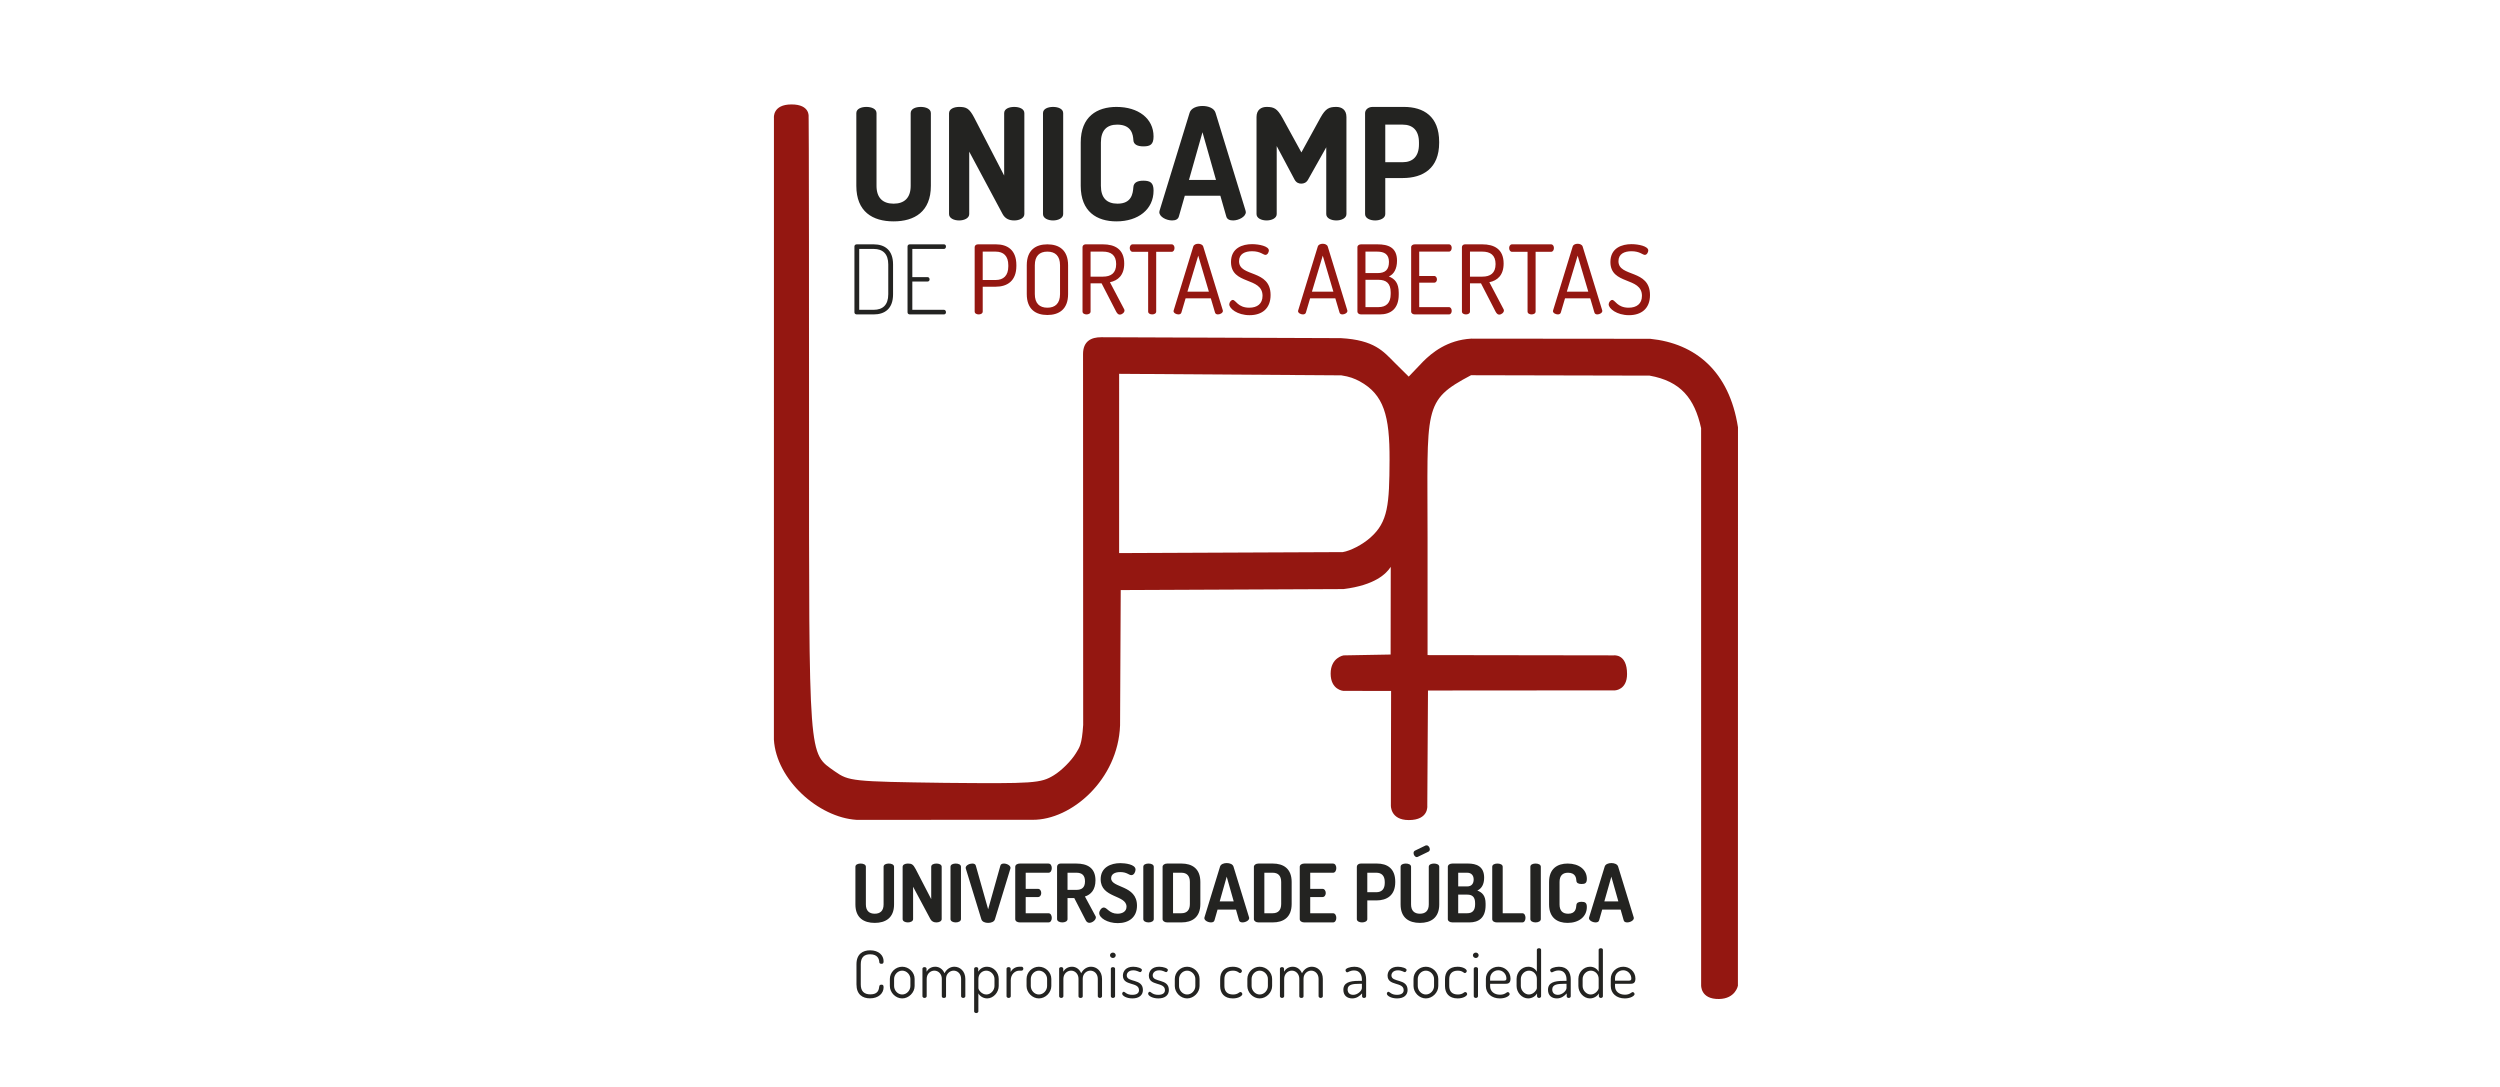 <?xml version="1.0" encoding="UTF-8" standalone="no"?>
<!-- Created with Inkscape (http://www.inkscape.org/) -->

<svg
   width="460mm"
   height="200mm"
   viewBox="0 0 460 200"
   version="1.1"
   id="svg5"
   xml:space="preserve"
   inkscape:version="1.2 (dc2aedaf03, 2022-05-15)"
   sodipodi:docname="upa-rect.svg"
   xmlns:inkscape="http://www.inkscape.org/namespaces/inkscape"
   xmlns:sodipodi="http://sodipodi.sourceforge.net/DTD/sodipodi-0.dtd"
   xmlns="http://www.w3.org/2000/svg"
   xmlns:svg="http://www.w3.org/2000/svg"><sodipodi:namedview
     id="namedview7"
     pagecolor="#ffffff"
     bordercolor="#000000"
     borderopacity="0.25"
     inkscape:showpageshadow="2"
     inkscape:pageopacity="0.0"
     inkscape:pagecheckerboard="0"
     inkscape:deskcolor="#d1d1d1"
     inkscape:document-units="mm"
     showgrid="false"
     inkscape:zoom="0.2926452"
     inkscape:cx="533.06871"
     inkscape:cy="273.36857"
     inkscape:window-width="1600"
     inkscape:window-height="837"
     inkscape:window-x="-8"
     inkscape:window-y="-8"
     inkscape:window-maximized="1"
     inkscape:current-layer="svg5" /><defs
     id="defs2" /><path
     id="path3987"
     style="font-weight:bold;font-size:28.575px;font-family:Dosis;-inkscape-font-specification:'Dosis Bold';letter-spacing:0.156px;display:inline;fill:#232321;fill-opacity:1;stroke-width:0.153;stroke-linecap:round;stroke-linejoin:round;stroke-miterlimit:6;paint-order:stroke fill markers"
     d="m 221.257,19.501 c -1.057,0 -2.114,0.4 -2.371,1.257 l -5.515,17.974 c -0.029,0.114 -0.057,0.229 -0.057,0.286 0,0.914 1.343,1.543 2.343,1.543 h 5.2e-4 c 0.629,0 1.114,-0.2 1.257,-0.743 l 1.086,-3.801 h 6.544 l 1.086,3.801 c 0.143,0.543 0.629,0.743 1.257,0.743 1,0 2.343,-0.657 2.343,-1.543 0,-0.086 -0.029,-0.171 -0.057,-0.286 l -5.515,-17.974 c -0.257,-0.857 -1.315,-1.257 -2.4,-1.257 z m -61.836,0.172 c -0.943,0 -1.857,0.343 -1.857,1.143 v 13.373 c 0,4.772 3,6.544 6.858,6.544 3.829,0 6.858,-1.772 6.858,-6.544 V 20.816 c 0,-0.8 -0.943,-1.143 -1.857,-1.143 -0.943,0 -1.858,0.343 -1.858,1.143 v 13.373 c 0,2.229 -1.171,3.286 -3.143,3.286 -1.972,0 -3.143,-1.057 -3.143,-3.286 V 20.816 c 0,-0.8 -0.943,-1.143 -1.857,-1.143 z m 17.059,0 c -0.943,0 -1.857,0.371 -1.857,1.172 v 18.545 c 0,0.772 0.914,1.172 1.857,1.172 0.914,0 1.857,-0.4 1.857,-1.172 V 27.902 l 6.144,11.487 c 0.486,0.886 1.257,1.172 2.143,1.172 0.914,0 1.857,-0.4 1.857,-1.172 V 20.816 c 0,-0.8 -0.943,-1.143 -1.857,-1.143 -0.943,0 -1.857,0.343 -1.857,1.143 v 11.487 l -5.515,-10.659 c -0.886,-1.686 -1.429,-1.971 -2.772,-1.971 z m 17.288,0 c -0.943,0 -1.857,0.343 -1.857,1.143 v 18.574 c 0,0.772 0.914,1.172 1.857,1.172 0.914,0 1.857,-0.4 1.857,-1.172 V 20.816 c 0,-0.8 -0.943,-1.143 -1.857,-1.143 z m 11.687,0 c -3.6,0 -6.601,1.772 -6.601,6.544 v 7.972 c 0,4.772 2.972,6.544 6.572,6.544 4,0 6.829,-2.2 6.829,-5.658 0,-1.457 -0.6,-1.829 -1.886,-1.829 -0.972,0 -1.772,0.286 -1.829,1.172 -0.086,1.2 -0.314,3.057 -2.915,3.057 -1.972,0 -3.058,-1.057 -3.058,-3.286 v -7.972 c 0,-2.229 1.086,-3.286 3,-3.286 2.715,0 2.915,1.943 2.972,2.829 0.029,0.857 0.8,1.172 1.857,1.172 1.257,0 1.857,-0.343 1.857,-1.829 0,-3.315 -2.829,-5.429 -6.801,-5.429 z m 27.603,0 c -0.943,0 -1.857,0.486 -1.857,1.857 v 17.859 c 0,0.772 0.914,1.172 1.857,1.172 0.914,0 1.857,-0.4 1.857,-1.172 V 26.874 l 3.286,6.172 c 0.314,0.571 0.772,0.743 1.229,0.743 0.457,0 0.943,-0.171 1.257,-0.743 l 3.343,-5.944 v 12.287 c 0,0.772 0.914,1.172 1.857,1.172 0.914,0 1.857,-0.4 1.857,-1.172 V 21.53 c 0,-1.372 -0.914,-1.857 -1.857,-1.857 -1.343,0 -1.972,0.286 -2.915,1.971 l -3.515,6.401 -3.515,-6.401 c -0.943,-1.686 -1.543,-1.971 -2.886,-1.971 z m 19.517,0 c -0.857,0 -1.4,0.543 -1.4,1.143 v 18.574 c 0,0.772 0.915,1.172 1.858,1.172 0.914,0 1.857,-0.4 1.857,-1.172 v -6.629 h 3.2 c 3.772,0 6.715,-1.801 6.715,-6.487 v -0.171 c 0,-4.686 -2.858,-6.43 -6.487,-6.43 z m 2.315,3.258 h 3.2 c 1.857,0 3,1.057 3,3.286 v 0.343 c 0,2.229 -1.143,3.286 -3,3.286 h -3.2 z m -33.633,1.4 2.486,8.773 h -4.972 z"
     inkscape:label="Unicamp" /><path
     id="path4094"
     style="font-weight:300;font-size:17.639px;font-family:Dosis;-inkscape-font-specification:'Dosis Light';letter-spacing:0.156px;display:inline;fill:#232321;fill-opacity:1;stroke-width:0.153;stroke-linecap:round;stroke-linejoin:round;stroke-miterlimit:6;paint-order:stroke fill markers"
     d="m 157.638,44.958 c -0.247,0 -0.423,0.176 -0.423,0.371 v 12.153 c 0,0.194 0.176,0.371 0.423,0.371 h 3.122 c 1.993,0 3.563,-1.005 3.563,-3.704 v -5.486 c 0,-2.699 -1.57,-3.704 -3.563,-3.704 z m 9.772,0 c -0.212,0 -0.423,0.124 -0.423,0.388 v 12.118 c 0,0.265 0.212,0.388 0.423,0.388 h 6.279 c 0.265,0 0.371,-0.212 0.371,-0.406 0,-0.229 -0.141,-0.441 -0.371,-0.441 h -5.821 v -5.203 h 2.805 c 0.265,0 0.37,-0.212 0.37,-0.388 0,-0.229 -0.141,-0.423 -0.37,-0.423 h -2.805 v -5.186 h 5.821 c 0.229,0 0.371,-0.212 0.371,-0.441 0,-0.194 -0.106,-0.406 -0.371,-0.406 z m -9.314,0.847 h 2.664 c 1.676,0 2.681,0.899 2.681,2.857 v 5.486 c 0,1.958 -1.005,2.857 -2.681,2.857 h -2.664 z"
     inkscape:label="de" /><path
     id="path4100"
     style="font-weight:500;font-size:17.639px;font-family:Dosis;-inkscape-font-specification:'Dosis Medium';letter-spacing:0.275px;display:inline;fill:#941711;fill-opacity:1;stroke-width:0.153;stroke-linecap:round;stroke-linejoin:round;stroke-miterlimit:6;paint-order:stroke fill markers"
     d="m 220.478,44.852 c -0.406,0 -0.811,0.159 -0.917,0.512 l -3.598,11.73 c -0.018,0.053 -0.035,0.088 -0.035,0.141 0,0.37 0.512,0.618 0.9,0.618 0.265,0 0.476,-0.106 0.547,-0.335 l 0.776,-2.628 h 4.639 l 0.776,2.628 c 0.071,0.229 0.282,0.335 0.529,0.335 0.423,0 0.917,-0.282 0.917,-0.635 0,-0.035 -0.018,-0.071 -0.018,-0.124 l -3.599,-11.73 c -0.106,-0.335 -0.512,-0.512 -0.917,-0.512 z m 22.91,0 c -0.406,0 -0.811,0.159 -0.917,0.512 l -3.598,11.73 c -0.018,0.053 -0.036,0.088 -0.036,0.141 0,0.37 0.512,0.618 0.9,0.618 0.265,0 0.476,-0.106 0.547,-0.335 l 0.776,-2.628 h 4.639 l 0.776,2.628 c 0.071,0.229 0.282,0.335 0.529,0.335 0.423,0 0.917,-0.282 0.917,-0.635 0,-0.035 -0.018,-0.071 -0.018,-0.124 L 244.305,45.363 c -0.106,-0.335 -0.512,-0.512 -0.917,-0.512 z m 46.902,0 c -0.406,0 -0.811,0.159 -0.917,0.512 l -3.598,11.73 c -0.018,0.053 -0.035,0.088 -0.035,0.141 0,0.37 0.512,0.618 0.9,0.618 0.265,0 0.476,-0.106 0.547,-0.335 l 0.776,-2.628 h 4.639 l 0.776,2.628 c 0.07,0.229 0.282,0.335 0.529,0.335 0.423,0 0.917,-0.282 0.917,-0.635 0,-0.035 -0.018,-0.071 -0.018,-0.124 L 291.207,45.363 c -0.106,-0.335 -0.512,-0.512 -0.917,-0.512 z m -59.905,0.071 c -1.746,0 -3.881,0.688 -3.881,3.281 0,4.286 5.803,2.681 5.803,6.226 0,1.464 -0.97,2.187 -2.452,2.187 -2.081,0 -2.487,-1.428 -3.016,-1.428 -0.335,0 -0.653,0.459 -0.653,0.811 0,0.758 1.464,1.993 3.739,1.993 2.24,0 3.863,-1.182 3.863,-3.704 0,-4.798 -5.803,-3.246 -5.803,-6.226 0,-1.358 1.094,-1.835 2.399,-1.835 1.535,0 2.046,0.67 2.452,0.67 0.406,0 0.635,-0.529 0.635,-0.811 0,-0.794 -1.834,-1.164 -3.087,-1.164 z m 69.811,0 c -1.746,0 -3.881,0.688 -3.881,3.281 0,4.286 5.803,2.681 5.803,6.226 0,1.464 -0.97,2.187 -2.452,2.187 -2.081,0 -2.487,-1.428 -3.016,-1.428 -0.335,0 -0.653,0.459 -0.653,0.811 0,0.758 1.464,1.993 3.739,1.993 2.24,0 3.863,-1.182 3.863,-3.704 0,-4.798 -5.803,-3.246 -5.803,-6.226 0,-1.358 1.094,-1.835 2.399,-1.835 1.535,0 2.046,0.67 2.452,0.67 0.406,0 0.635,-0.529 0.635,-0.811 0,-0.794 -1.834,-1.164 -3.087,-1.164 z m -120.259,0.035 c -0.37,0 -0.599,0.247 -0.599,0.512 v 11.854 c 0,0.353 0.37,0.529 0.741,0.529 0.37,0 0.741,-0.176 0.741,-0.529 v -4.569 h 2.381 c 2.134,0 3.81,-1.058 3.81,-3.828 v -0.159 c 0,-2.787 -1.658,-3.81 -3.74,-3.81 z m 12.781,0 c -2.134,0 -3.792,1.041 -3.792,3.845 v 5.309 c 0,2.805 1.658,3.846 3.792,3.846 2.134,0 3.81,-1.041 3.81,-3.846 v -5.309 c 0,-2.805 -1.676,-3.845 -3.81,-3.845 z m 6.995,0 c -0.318,0.018 -0.529,0.247 -0.529,0.512 v 11.854 c 0,0.353 0.371,0.529 0.741,0.529 0.37,0 0.741,-0.176 0.741,-0.529 v -5.186 h 2.028 l 2.663,5.168 c 0.159,0.3 0.37,0.582 0.67,0.582 0.423,0 0.882,-0.371 0.882,-0.759 0,-0.071 -0.018,-0.159 -0.071,-0.247 l -2.61,-4.956 c 1.482,-0.3 2.628,-1.288 2.628,-3.44 0,-2.681 -1.781,-3.528 -3.916,-3.528 z m 8.689,0 c -0.353,0 -0.529,0.353 -0.529,0.67 0,0.37 0.194,0.706 0.529,0.706 h 2.857 v 10.989 c 0,0.353 0.371,0.529 0.741,0.529 0.37,0 0.741,-0.176 0.741,-0.529 V 46.334 h 2.84 c 0.353,0 0.529,-0.353 0.529,-0.706 0,-0.335 -0.176,-0.67 -0.529,-0.67 z m 42.033,0 c -0.335,0 -0.67,0.176 -0.67,0.529 v 11.854 c 0,0.265 0.265,0.512 0.67,0.512 h 3.44 c 1.958,0 3.493,-0.97 3.493,-3.669 v -0.317 c 0,-1.799 -0.723,-2.558 -1.817,-2.999 0.917,-0.388 1.499,-1.411 1.499,-2.893 0,-2.469 -1.64,-3.016 -3.581,-3.016 z m 9.889,0 c -0.335,0 -0.671,0.176 -0.671,0.529 v 11.836 c 0,0.353 0.336,0.529 0.671,0.529 h 6.279 c 0.353,0 0.512,-0.335 0.512,-0.653 0,-0.37 -0.194,-0.688 -0.512,-0.688 h -5.468 v -4.498 h 2.751 c 0.353,0 0.512,-0.318 0.512,-0.6 0,-0.335 -0.194,-0.635 -0.512,-0.635 h -2.751 v -4.48 h 5.468 c 0.318,0 0.512,-0.317 0.512,-0.688 0,-0.318 -0.159,-0.653 -0.512,-0.653 z m 9.2,0 c -0.318,0.018 -0.529,0.247 -0.529,0.512 v 11.854 c 0,0.353 0.371,0.529 0.741,0.529 0.37,0 0.741,-0.176 0.741,-0.529 v -5.186 h 2.028 l 2.663,5.168 c 0.159,0.3 0.37,0.582 0.67,0.582 0.423,0 0.882,-0.371 0.882,-0.759 0,-0.071 -0.018,-0.159 -0.071,-0.247 l -2.61,-4.956 c 1.482,-0.3 2.628,-1.288 2.628,-3.44 0,-2.681 -1.781,-3.528 -3.916,-3.528 z m 8.689,0 c -0.353,0 -0.529,0.353 -0.529,0.67 0,0.37 0.194,0.706 0.529,0.706 h 2.857 v 10.989 c 0,0.353 0.371,0.529 0.741,0.529 0.37,0 0.741,-0.176 0.741,-0.529 V 46.334 h 2.84 c 0.353,0 0.529,-0.353 0.529,-0.706 0,-0.335 -0.176,-0.67 -0.529,-0.67 z m -97.395,1.34 h 2.381 c 1.446,0 2.328,0.794 2.328,2.505 v 0.212 c 0,1.693 -0.882,2.505 -2.328,2.505 h -2.381 z m 11.899,0 c 1.446,0 2.329,0.794 2.329,2.505 v 5.309 c 0,1.711 -0.882,2.505 -2.329,2.505 -1.446,0 -2.31,-0.794 -2.31,-2.505 v -5.309 c 0,-1.711 0.864,-2.505 2.31,-2.505 z m 7.948,0 h 2.275 c 1.464,0 2.434,0.635 2.434,2.293 0,1.676 -0.97,2.31 -2.434,2.31 h -2.275 z m 50.581,0 h 2.152 c 1.288,0 2.169,0.459 2.169,1.888 0,1.464 -0.688,2.063 -2.117,2.063 h -2.205 z m 19.23,0 h 2.275 c 1.464,0 2.434,0.635 2.434,2.293 0,1.676 -0.97,2.31 -2.434,2.31 h -2.275 z m -50,0.741 1.958,6.632 h -3.951 z m 22.91,0 1.958,6.632 h -3.951 z m 46.902,0 1.958,6.632 h -3.951 z m -39.042,4.445 h 2.381 c 1.411,0 2.258,0.617 2.258,2.31 v 0.3 c 0,1.676 -0.847,2.417 -2.258,2.417 h -2.381 z"
     inkscape:label="Portas Abertas" /><path
     d="m 142.405,21.69 -0.008,114.402 c 0.439,7.347 8.171,14.31 15.202,14.761 l 32.386,-0.008 c 7.184,0.05 15.742,-7.414 16.107,-17.378 l 0.121,-24.893 40.992,-0.184 c 5.801,-0.719 7.878,-2.825 8.693,-4.092 l -0.023,16.135 -8.664,0.158 c 0,0 -2.373,0.4 -2.373,3.349 0,3.001 2.317,3.18 2.317,3.18 l 8.806,0.015 -0.041,21.046 c 0,0 -0.14,2.712 3.304,2.712 3.711,0 3.396,-2.649 3.396,-2.649 l 0.129,-21.187 34.423,-0.027 c 0,0 2.205,-0.088 2.205,-3.008 0,-3.775 -2.438,-3.431 -2.438,-3.431 l -34.268,-0.051 V 98.925 c 0,-24.08 -0.939,-25.155 7.997,-29.884 l 32.86,0.075 c 5.734,1.024 8.277,4.201 9.476,9.667 l 0.005,102.433 c 0,0 -0.195,2.658 3.296,2.601 3.015,-0.049 3.471,-2.435 3.471,-2.435 l 0.013,-102.759 C 318.187,68.344 311.985,63.18 303.633,62.339 l -32.895,-0.031 c -4.462,0.242 -7.317,2.648 -8.876,4.206 l -2.658,2.784 -2.586,-2.564 c -2.074,-2.079 -3.713,-4.166 -9.882,-4.516 l -44.087,-0.169 c -1.858,-0.007 -3.371,0.717 -3.37,3.111 l 0.026,68.226 c -0.248,3.744 -0.673,4.092 -1.334,5.204 -0.857,1.403 -2.65,3.195 -4.053,4.052 -2.416,1.481 -3.664,1.559 -20.111,1.403 -17.071,-0.234 -17.616,-0.312 -20.189,-2.104 -4.911,-3.507 -4.755,-1.403 -4.755,-63.823 0,-58.836 -0.081,-56.604 -0.081,-56.604 0,0 0.338,-2.301 -3.142,-2.301 -3.518,0 -3.236,2.477 -3.236,2.477 z M 250.197,70.169 c 4.429,2.431 5.517,6.321 5.481,14.436 -0.037,8.201 -0.258,11.436 -3.532,14.319 -1.481,1.325 -3.678,2.43 -5.081,2.664 l -41.148,0.181 0.002,-32.985 40.883,0.281 c 1.536,0.231 2.402,0.58 3.395,1.103 z"
     id="path5411"
     style="font-weight:bold;font-size:11.994px;font-family:Dosis;-inkscape-font-specification:'Dosis Bold';letter-spacing:0.156px;display:inline;fill:#941711;fill-opacity:1;stroke-width:0.012;stroke-linecap:round;stroke-linejoin:round;stroke-miterlimit:6;paint-order:stroke fill markers"
     sodipodi:nodetypes="ccccccccccscccscccsccsccccsccccccccsscccccscscccsscccccc"
     inkscape:label="ícone" /><path
     id="path4002"
     style="font-weight:bold;font-size:14.817px;font-family:Dosis;-inkscape-font-specification:'Dosis Bold';letter-spacing:-0.156px;display:inline;fill:#232321;fill-opacity:1;stroke-width:0.153;stroke-linecap:round;stroke-linejoin:round;stroke-miterlimit:6;paint-order:stroke fill markers"
     d="m 262.497,155.543 c -0.059,0 -0.119,0.015 -0.193,0.029 l -1.956,0.948 c -0.178,0.089 -0.252,0.267 -0.252,0.459 0,0.326 0.267,0.726 0.593,0.726 0.074,0 0.133,-0.03 0.207,-0.059 l 1.926,-0.933 c 0.193,-0.089 0.267,-0.267 0.267,-0.444 0,-0.326 -0.251,-0.726 -0.592,-0.726 z m -36.78,3.26 c -0.548,0 -1.097,0.208 -1.23,0.652 l -2.859,9.319 c -0.015,0.059 -0.029,0.119 -0.029,0.148 0,0.474 0.696,0.8 1.215,0.8 0.326,-1.1e-4 0.578,-0.104 0.652,-0.385 l 0.563,-1.971 h 3.393 l 0.563,1.971 c 0.074,0.282 0.326,0.385 0.652,0.385 0.519,0 1.215,-0.341 1.215,-0.8 0,-0.044 -0.015,-0.089 -0.03,-0.148 l -2.859,-9.319 c -0.133,-0.445 -0.682,-0.652 -1.245,-0.652 z m 70.774,0 c -0.548,0 -1.096,0.208 -1.229,0.652 l -2.86,9.319 c -0.015,0.059 -0.029,0.119 -0.029,0.148 0,0.474 0.696,0.8 1.215,0.8 0.326,0 0.578,-0.103 0.652,-0.385 l 0.563,-1.971 h 3.393 l 0.563,1.971 c 0.074,0.282 0.326,0.385 0.652,0.385 0.519,0 1.215,-0.341 1.215,-0.8 0,-0.044 -0.015,-0.089 -0.029,-0.148 l -2.86,-9.319 c -0.133,-0.445 -0.682,-0.652 -1.245,-0.652 z m -90.367,0.015 c -1.704,0 -3.601,0.755 -3.601,2.963 0,3.512 4.756,2.83 4.756,5.052 0,0.889 -0.77,1.289 -1.659,1.289 -1.511,0 -1.912,-1.141 -2.519,-1.141 -0.459,0 -0.844,0.622 -0.844,1.037 0,0.859 1.482,1.837 3.423,1.837 2.045,0 3.526,-1.096 3.526,-3.215 0,-3.838 -4.756,-3.201 -4.756,-5.038 0,-0.711 0.608,-1.141 1.674,-1.141 1.245,0 1.585,0.563 2.044,0.563 0.533,0 0.77,-0.682 0.77,-1.023 0,-0.978 -1.941,-1.185 -2.815,-1.185 z m -47.766,0.074 c -0.489,0 -0.963,0.178 -0.963,0.593 v 6.934 c 0,2.474 1.556,3.393 3.556,3.393 1.985,0 3.556,-0.919 3.556,-3.393 v -6.934 c 0,-0.415 -0.489,-0.593 -0.963,-0.593 -0.489,0 -0.963,0.178 -0.963,0.593 v 6.934 c 0,1.156 -0.607,1.704 -1.629,1.704 -1.022,0 -1.63,-0.549 -1.63,-1.704 v -6.934 c 0,-0.415 -0.489,-0.593 -0.963,-0.593 z m 8.689,0 c -0.489,0 -0.963,0.193 -0.963,0.608 v 9.616 c 0,0.4 0.474,0.607 0.963,0.607 0.474,0 0.963,-0.207 0.963,-0.607 v -5.956 l 3.185,5.956 c 0.252,0.459 0.652,0.607 1.112,0.607 0.474,0 0.963,-0.207 0.963,-0.607 v -9.631 c 0,-0.415 -0.489,-0.593 -0.963,-0.593 -0.489,0 -0.963,0.178 -0.963,0.593 v 5.956 l -2.86,-5.527 c -0.459,-0.874 -0.741,-1.022 -1.437,-1.022 z m 8.808,0 c -0.489,0 -0.963,0.178 -0.963,0.593 v 9.631 c 0,0.4 0.474,0.607 0.963,0.607 0.474,0 0.963,-0.207 0.963,-0.607 v -9.631 c 0,-0.415 -0.489,-0.593 -0.963,-0.593 z m 3.044,0 c -0.519,0 -1.215,0.326 -1.215,0.8 0,0.03 0.015,0.089 0.03,0.148 l 2.86,9.32 c 0.148,0.445 0.681,0.652 1.244,0.652 0.563,0 1.111,-0.207 1.244,-0.652 l 2.845,-9.32 c 0.015,-0.059 0.029,-0.104 0.029,-0.148 0,-0.459 -0.696,-0.8 -1.215,-0.8 -0.326,0 -0.578,0.104 -0.652,0.386 l -2.252,8.031 -2.267,-8.031 c -0.074,-0.282 -0.326,-0.386 -0.652,-0.386 z m 8.748,0 c -0.43,0 -0.844,0.208 -0.844,0.608 v 9.616 c 0,0.4 0.415,0.607 0.844,0.607 h 5.275 c 0.415,0 0.607,-0.429 0.607,-0.829 0,-0.459 -0.222,-0.859 -0.607,-0.859 h -4.193 v -2.978 h 2.252 c 0.415,0 0.607,-0.4 0.607,-0.741 0,-0.4 -0.222,-0.77 -0.607,-0.77 h -2.252 v -2.963 h 4.193 c 0.385,0 0.607,-0.4 0.607,-0.859 0,-0.4 -0.192,-0.83 -0.607,-0.83 z m 7.474,0 c -0.37,0 -0.622,0.282 -0.622,0.593 v 9.631 c 0,0.4 0.489,0.607 0.963,0.607 0.489,0 0.963,-0.207 0.963,-0.607 v -3.867 h 1.244 l 2.104,4.09 c 0.148,0.296 0.4,0.459 0.667,0.459 0.563,0 1.2,-0.519 1.2,-1.008 0,-0.059 -0.015,-0.163 -0.074,-0.237 l -1.941,-3.6 c 1.111,-0.341 1.941,-1.259 1.941,-2.963 0,-2.356 -1.57,-3.097 -3.511,-3.097 z m 16.209,0 c -0.489,0 -0.963,0.178 -0.963,0.593 v 9.631 c 0,0.4 0.474,0.607 0.963,0.607 0.474,0 0.963,-0.207 0.963,-0.607 v -9.631 c 0,-0.415 -0.489,-0.593 -0.963,-0.593 z m 3.429,0 c -0.504,0 -0.844,0.282 -0.844,0.593 v 9.645 c 0,0.311 0.341,0.593 0.844,0.593 h 2.623 c 1.956,0 3.482,-0.919 3.482,-3.393 v -4.045 c 0,-2.474 -1.526,-3.393 -3.482,-3.393 z m 16.801,0 c -0.504,0 -0.844,0.282 -0.844,0.593 v 9.645 c 0,0.311 0.341,0.593 0.844,0.593 h 2.623 c 1.956,0 3.482,-0.919 3.482,-3.393 v -4.045 c 0,-2.474 -1.526,-3.393 -3.482,-3.393 z m 8.438,0 c -0.43,0 -0.844,0.208 -0.844,0.608 v 9.616 c 0,0.4 0.415,0.607 0.844,0.607 h 5.275 c 0.415,0 0.608,-0.429 0.608,-0.829 0,-0.459 -0.222,-0.859 -0.608,-0.859 h -4.193 v -2.978 h 2.252 c 0.415,0 0.608,-0.4 0.608,-0.741 0,-0.4 -0.222,-0.77 -0.608,-0.77 h -2.252 v -2.963 h 4.193 c 0.385,0 0.608,-0.4 0.608,-0.859 0,-0.4 -0.193,-0.83 -0.608,-0.83 z m 10.385,0 c -0.445,0 -0.726,0.282 -0.726,0.593 v 9.631 c 0,0.4 0.474,0.607 0.963,0.607 0.474,0 0.963,-0.207 0.963,-0.607 v -3.438 h 1.659 c 1.956,0 3.482,-0.934 3.482,-3.364 v -0.089 c 0,-2.43 -1.482,-3.334 -3.364,-3.334 z m 8.289,0 c -0.489,0 -0.963,0.178 -0.963,0.593 v 6.934 c 0,2.474 1.556,3.393 3.556,3.393 1.985,0 3.556,-0.919 3.556,-3.393 v -6.934 c 0,-0.415 -0.489,-0.593 -0.963,-0.593 -0.489,0 -0.963,0.178 -0.963,0.593 v 6.934 c 0,1.156 -0.608,1.704 -1.63,1.704 -1.022,0 -1.63,-0.549 -1.63,-1.704 v -6.934 c 0,-0.415 -0.489,-0.593 -0.963,-0.593 z m 8.571,0 c -0.43,0 -0.844,0.208 -0.844,0.608 v 9.63 c 0,0.311 0.326,0.593 0.844,0.593 h 3.141 c 1.674,0 2.964,-0.829 2.964,-3.141 v -0.311 c 0,-1.482 -0.622,-2.06 -1.526,-2.415 0.785,-0.341 1.259,-1.141 1.259,-2.356 0,-2.104 -1.437,-2.608 -2.978,-2.608 z m 8.289,0 c -0.489,0 -0.963,0.178 -0.963,0.593 v 9.631 c 0,0.4 0.415,0.607 0.845,0.607 h 4.697 c 0.385,0 0.578,-0.43 0.578,-0.844 0,-0.43 -0.193,-0.844 -0.578,-0.844 h -3.615 v -8.549 c 0,-0.415 -0.489,-0.593 -0.963,-0.593 z m 7.015,0 c -0.489,0 -0.963,0.178 -0.963,0.593 v 9.631 c 0,0.4 0.474,0.607 0.963,0.607 0.474,0 0.963,-0.207 0.963,-0.607 v -9.631 c 0,-0.415 -0.489,-0.593 -0.963,-0.593 z m 5.904,0 c -1.867,0 -3.423,0.919 -3.423,3.393 v 4.134 c 0,2.474 1.541,3.393 3.408,3.393 2.074,0 3.541,-1.141 3.541,-2.934 0,-0.756 -0.311,-0.948 -0.978,-0.948 -0.504,0 -0.919,0.148 -0.948,0.608 -0.044,0.622 -0.163,1.585 -1.511,1.585 -1.022,0 -1.585,-0.549 -1.585,-1.704 v -4.134 c 0,-1.156 0.563,-1.704 1.556,-1.704 1.408,0 1.511,1.007 1.54,1.467 0.015,0.445 0.415,0.608 0.963,0.608 0.652,0 0.963,-0.178 0.963,-0.948 0,-1.719 -1.467,-2.815 -3.526,-2.815 z m -92.027,1.689 h 1.63 c 0.963,0 1.585,0.415 1.585,1.585 0,1.171 -0.622,1.57 -1.585,1.57 h -1.63 z m 19.415,0 h 1.541 c 0.978,0 1.556,0.548 1.556,1.704 v 4.045 c 0,1.156 -0.578,1.704 -1.556,1.704 h -1.541 z m 16.801,0 h 1.541 c 0.978,0 1.556,0.548 1.556,1.704 v 4.045 c 0,1.156 -0.578,1.704 -1.556,1.704 h -1.541 z m 18.942,0 h 1.659 c 0.963,0 1.555,0.548 1.555,1.704 v 0.178 c 0,1.156 -0.592,1.704 -1.555,1.704 h -1.659 z m 16.727,0 h 1.645 c 0.756,0 1.2,0.474 1.2,1.244 0,0.756 -0.385,1.274 -1.185,1.274 h -1.66 z m -42.595,0.726 1.289,4.549 h -2.578 z m 70.774,0 1.289,4.549 h -2.578 z m -28.179,3.304 h 1.674 c 0.904,0 1.437,0.415 1.437,1.571 v 0.237 c 0,1.126 -0.533,1.615 -1.437,1.615 h -1.674 z"
     inkscape:label="Universidade Pública" /><path
     id="path4041"
     style="font-weight:normal;font-size:11.994px;font-family:Dosis;-inkscape-font-specification:Dosis;letter-spacing:0.156px;display:inline;fill:#232321;fill-opacity:1;stroke-width:0.153;stroke-linecap:round;stroke-linejoin:round;stroke-miterlimit:6;paint-order:stroke fill markers"
     d="m 283.189,174.472 c -0.228,0 -0.408,0.12 -0.408,0.288 v 4.03 c -0.252,-0.468 -0.791,-0.912 -1.583,-0.912 -1.175,0 -2.147,1.007 -2.147,2.243 v 1.307 c 0,1.187 0.983,2.279 2.123,2.279 0.744,0 1.379,-0.432 1.643,-0.923 v 0.528 c 0,0.156 0.168,0.312 0.372,0.312 0.216,0 0.372,-0.156 0.372,-0.312 v -8.552 c 0,-0.168 -0.156,-0.288 -0.372,-0.288 z m 11.371,0 c -0.228,0 -0.408,0.12 -0.408,0.288 v 4.03 c -0.252,-0.468 -0.792,-0.912 -1.583,-0.912 -1.175,0 -2.147,1.007 -2.147,2.243 v 1.307 c 0,1.187 0.984,2.279 2.123,2.279 0.744,0 1.379,-0.432 1.643,-0.923 v 0.528 c 0,0.156 0.168,0.312 0.372,0.312 0.216,0 0.372,-0.156 0.372,-0.312 v -8.552 c 0,-0.168 -0.156,-0.288 -0.372,-0.288 z M 160.11,174.856 c -1.367,0 -2.519,0.696 -2.519,2.555 v 3.718 c 0,1.871 1.127,2.567 2.483,2.567 1.583,0 2.507,-0.936 2.507,-2.027 0,-0.396 -0.12,-0.491 -0.396,-0.491 -0.252,0 -0.372,0.12 -0.396,0.312 -0.072,0.576 -0.204,1.475 -1.631,1.475 -1.163,0 -1.776,-0.576 -1.776,-1.835 v -3.718 c 0,-1.247 0.612,-1.823 1.728,-1.823 1.427,0 1.655,0.935 1.679,1.451 0.012,0.168 0.12,0.3 0.396,0.3 0.276,0 0.396,-0.084 0.396,-0.48 0,-1.079 -0.899,-2.003 -2.471,-2.003 z m 44.668,0.42 c -0.3,0 -0.539,0.228 -0.539,0.492 0,0.264 0.24,0.504 0.539,0.504 0.288,0 0.516,-0.24 0.516,-0.504 0,-0.264 -0.228,-0.492 -0.516,-0.492 z m 66.776,0 c -0.3,0 -0.54,0.228 -0.54,0.492 0,0.264 0.24,0.504 0.54,0.504 0.288,0 0.516,-0.24 0.516,-0.504 0,-0.264 -0.228,-0.492 -0.516,-0.492 z m -105.554,2.603 c -1.247,0 -2.267,1.043 -2.267,2.243 v 1.307 c 0,1.199 1.056,2.279 2.267,2.279 1.223,0 2.291,-1.091 2.291,-2.279 v -1.307 c 0,-1.235 -1.067,-2.243 -2.291,-2.243 z m 6.081,0 c -0.792,0 -1.331,0.444 -1.595,0.912 V 178.238 c 0,-0.168 -0.168,-0.288 -0.372,-0.288 -0.216,0 -0.384,0.12 -0.384,0.288 v 5.074 c 0,0.156 0.168,0.312 0.384,0.312 0.216,0 0.396,-0.156 0.396,-0.312 v -3.191 c 0,-0.972 0.72,-1.523 1.415,-1.523 0.744,0 1.367,0.624 1.367,1.487 v 3.239 c 0,0.216 0.204,0.3 0.384,0.3 0.192,0 0.396,-0.084 0.396,-0.3 v -3.251 c 0,-0.9 0.707,-1.475 1.403,-1.475 0.66,0 1.367,0.515 1.367,1.523 v 3.191 c 0,0.156 0.18,0.312 0.384,0.312 0.228,0 0.396,-0.156 0.396,-0.312 v -3.191 c 0,-1.427 -0.983,-2.243 -2.015,-2.243 -0.696,0 -1.403,0.384 -1.823,1.199 -0.288,-0.708 -0.912,-1.199 -1.703,-1.199 z m 9.523,0 c -0.792,0 -1.343,0.444 -1.607,0.912 V 178.238 c 0,-0.168 -0.168,-0.288 -0.372,-0.288 -0.216,0 -0.384,0.12 -0.384,0.288 v 7.868 c 0,0.144 0.168,0.3 0.384,0.3 0.228,0 0.395,-0.156 0.395,-0.3 v -3.322 c 0.264,0.492 0.888,0.923 1.62,0.923 1.127,0 2.123,-1.091 2.123,-2.279 v -1.307 c 0,-1.235 -0.972,-2.243 -2.159,-2.243 z m 5.961,0 c -0.78,0 -1.343,0.468 -1.607,0.948 V 178.238 c 0,-0.168 -0.168,-0.288 -0.372,-0.288 -0.216,0 -0.383,0.12 -0.383,0.288 v 5.074 c 0,0.156 0.168,0.312 0.383,0.312 0.228,0 0.396,-0.156 0.396,-0.312 v -2.963 c 0,-1.091 0.792,-1.751 1.583,-1.751 h 0.42 c 0.168,0 0.312,-0.168 0.312,-0.36 0,-0.192 -0.144,-0.36 -0.312,-0.36 z m 3.587,0 c -1.247,0 -2.267,1.043 -2.267,2.243 v 1.307 c 0,1.199 1.056,2.279 2.267,2.279 1.223,0 2.291,-1.091 2.291,-2.279 v -1.307 c 0,-1.235 -1.067,-2.243 -2.291,-2.243 z m 6.081,0 c -0.792,0 -1.331,0.444 -1.595,0.912 V 178.238 c 0,-0.168 -0.168,-0.288 -0.372,-0.288 -0.216,0 -0.384,0.12 -0.384,0.288 v 5.074 c 0,0.156 0.168,0.312 0.384,0.312 0.216,0 0.396,-0.156 0.396,-0.312 v -3.191 c 0,-0.972 0.72,-1.523 1.415,-1.523 0.744,0 1.367,0.624 1.367,1.487 v 3.239 c 0,0.216 0.204,0.3 0.384,0.3 0.192,0 0.396,-0.084 0.396,-0.3 v -3.251 c 0,-0.9 0.707,-1.475 1.403,-1.475 0.66,0 1.367,0.515 1.367,1.523 v 3.191 c 0,0.156 0.18,0.312 0.384,0.312 0.228,0 0.396,-0.156 0.396,-0.312 v -3.191 c 0,-1.427 -0.983,-2.243 -2.015,-2.243 -0.696,0 -1.403,0.384 -1.823,1.199 -0.288,-0.708 -0.912,-1.199 -1.703,-1.199 z m 11.275,0 c -1.367,0 -1.895,0.864 -1.895,1.631 0,1.991 2.963,1.091 2.963,2.687 0,0.456 -0.324,0.852 -1.236,0.852 -1.079,0 -1.319,-0.564 -1.583,-0.564 -0.156,0 -0.276,0.204 -0.276,0.36 0,0.36 0.756,0.864 1.883,0.864 1.223,0 1.931,-0.6 1.931,-1.547 0,-2.183 -2.975,-1.319 -2.975,-2.687 0,-0.396 0.312,-0.935 1.2,-0.935 0.708,0 1.079,0.335 1.271,0.335 0.192,0 0.324,-0.276 0.324,-0.408 0,-0.288 -0.816,-0.588 -1.608,-0.588 z m 4.774,0 c -1.367,0 -1.895,0.864 -1.895,1.631 0,1.991 2.963,1.091 2.963,2.687 0,0.456 -0.323,0.852 -1.235,0.852 -1.079,0 -1.319,-0.564 -1.583,-0.564 -0.156,0 -0.276,0.204 -0.276,0.36 0,0.36 0.756,0.864 1.883,0.864 1.223,0 1.931,-0.6 1.931,-1.547 0,-2.183 -2.974,-1.319 -2.974,-2.687 0,-0.396 0.312,-0.935 1.199,-0.935 0.708,0 1.079,0.335 1.271,0.335 0.192,0 0.324,-0.276 0.324,-0.408 0,-0.288 -0.816,-0.588 -1.608,-0.588 z m 5.146,0 c -1.247,0 -2.267,1.043 -2.267,2.243 v 1.307 c 0,1.199 1.056,2.279 2.267,2.279 1.223,0 2.291,-1.091 2.291,-2.279 v -1.307 c 0,-1.235 -1.067,-2.243 -2.291,-2.243 z m 8.396,0 c -1.595,0 -2.315,0.996 -2.315,2.267 v 1.283 c 0,1.307 0.731,2.279 2.326,2.279 1.056,0 1.751,-0.468 1.751,-0.792 0,-0.18 -0.144,-0.383 -0.36,-0.383 -0.24,0 -0.432,0.456 -1.355,0.456 -1.056,0 -1.583,-0.588 -1.583,-1.56 v -1.283 c 0,-0.96 0.528,-1.547 1.571,-1.547 0.876,0 1.08,0.443 1.307,0.443 0.192,0 0.348,-0.216 0.348,-0.383 0,-0.324 -0.672,-0.78 -1.691,-0.78 z m 4.954,0 c -1.247,0 -2.267,1.043 -2.267,2.243 v 1.307 c 0,1.199 1.056,2.279 2.267,2.279 1.223,0 2.291,-1.091 2.291,-2.279 v -1.307 c 0,-1.235 -1.067,-2.243 -2.291,-2.243 z m 6.081,0 c -0.792,0 -1.331,0.444 -1.595,0.912 V 178.238 c 0,-0.168 -0.168,-0.288 -0.372,-0.288 -0.216,0 -0.384,0.12 -0.384,0.288 v 5.074 c 0,0.156 0.168,0.312 0.384,0.312 0.216,0 0.396,-0.156 0.396,-0.312 v -3.191 c 0,-0.972 0.72,-1.523 1.415,-1.523 0.744,0 1.367,0.624 1.367,1.487 v 3.239 c 0,0.216 0.204,0.3 0.384,0.3 0.192,0 0.396,-0.084 0.396,-0.3 v -3.251 c 0,-0.9 0.707,-1.475 1.403,-1.475 0.66,0 1.367,0.515 1.367,1.523 v 3.191 c 0,0.156 0.18,0.312 0.384,0.312 0.228,0 0.396,-0.156 0.396,-0.312 v -3.191 c 0,-1.427 -0.983,-2.243 -2.015,-2.243 -0.696,0 -1.403,0.384 -1.823,1.199 -0.288,-0.708 -0.912,-1.199 -1.703,-1.199 z m 11.335,0 c -0.768,0 -1.619,0.3 -1.619,0.612 0,0.18 0.108,0.42 0.312,0.42 0.192,0 0.48,-0.348 1.284,-0.348 1.032,0 1.415,0.864 1.415,1.631 v 0.288 h -0.612 c -1.667,0 -2.795,0.336 -2.795,1.643 0,1.079 0.72,1.583 1.631,1.583 0.804,0 1.391,-0.444 1.811,-0.923 v 0.528 c 0,0.18 0.156,0.312 0.36,0.312 0.228,0 0.384,-0.132 0.384,-0.312 v -3.118 c 0,-1.199 -0.564,-2.315 -2.171,-2.315 z m 8.013,0 c -1.367,0 -1.895,0.864 -1.895,1.631 0,1.991 2.963,1.091 2.963,2.687 0,0.456 -0.324,0.852 -1.236,0.852 -1.079,0 -1.319,-0.564 -1.583,-0.564 -0.156,0 -0.276,0.204 -0.276,0.36 0,0.36 0.756,0.864 1.883,0.864 1.223,0 1.931,-0.6 1.931,-1.547 0,-2.183 -2.974,-1.319 -2.974,-2.687 0,-0.396 0.312,-0.935 1.199,-0.935 0.708,0 1.079,0.335 1.271,0.335 0.192,0 0.324,-0.276 0.324,-0.408 0,-0.288 -0.816,-0.588 -1.607,-0.588 z m 5.145,0 c -1.247,0 -2.267,1.043 -2.267,2.243 v 1.307 c 0,1.199 1.055,2.279 2.267,2.279 1.223,0 2.291,-1.091 2.291,-2.279 v -1.307 c 0,-1.235 -1.068,-2.243 -2.291,-2.243 z m 5.841,0 c -1.595,0 -2.315,0.996 -2.315,2.267 v 1.283 c 0,1.307 0.732,2.279 2.327,2.279 1.056,0 1.751,-0.468 1.751,-0.792 0,-0.18 -0.144,-0.383 -0.36,-0.383 -0.24,0 -0.432,0.456 -1.355,0.456 -1.056,0 -1.583,-0.588 -1.583,-1.56 v -1.283 c 0,-0.96 0.528,-1.547 1.571,-1.547 0.876,0 1.08,0.443 1.307,0.443 0.192,0 0.348,-0.216 0.348,-0.383 0,-0.324 -0.672,-0.78 -1.691,-0.78 z m 7.497,0 c -1.259,0 -2.291,1.008 -2.291,2.207 v 1.343 c 0,1.367 1.068,2.279 2.579,2.279 1.115,0 1.799,-0.504 1.799,-0.792 0,-0.144 -0.144,-0.372 -0.336,-0.372 -0.264,0 -0.492,0.48 -1.439,0.48 -1.056,0 -1.823,-0.6 -1.823,-1.559 v -0.444 h 2.711 c 0.528,0 1.043,-0.036 1.043,-0.96 0,-1.271 -1.055,-2.183 -2.243,-2.183 z m 11.155,0 c -0.768,0 -1.619,0.3 -1.619,0.612 0,0.18 0.108,0.42 0.312,0.42 0.192,0 0.48,-0.348 1.284,-0.348 1.032,0 1.415,0.864 1.415,1.631 v 0.288 h -0.612 c -1.667,0 -2.795,0.336 -2.795,1.643 0,1.079 0.719,1.583 1.631,1.583 0.804,0 1.391,-0.444 1.811,-0.923 v 0.528 c 0,0.18 0.156,0.312 0.36,0.312 0.228,0 0.383,-0.132 0.383,-0.312 v -3.118 c 0,-1.199 -0.564,-2.315 -2.171,-2.315 z m 11.827,0 c -1.259,0 -2.291,1.008 -2.291,2.207 v 1.343 c 0,1.367 1.068,2.279 2.579,2.279 1.115,0 1.799,-0.504 1.799,-0.792 0,-0.144 -0.144,-0.372 -0.336,-0.372 -0.264,0 -0.492,0.48 -1.439,0.48 -1.056,0 -1.823,-0.6 -1.823,-1.559 v -0.444 h 2.711 c 0.528,0 1.043,-0.036 1.043,-0.96 0,-1.271 -1.056,-2.183 -2.243,-2.183 z m -93.896,0.072 c -0.216,0 -0.383,0.12 -0.383,0.288 v 5.074 c 0,0.156 0.168,0.312 0.383,0.312 0.216,0 0.396,-0.156 0.396,-0.312 v -5.074 c 0,-0.168 -0.18,-0.288 -0.396,-0.288 z m 66.776,0 c -0.216,0 -0.384,0.12 -0.384,0.288 v 5.074 c 0,0.156 0.168,0.312 0.384,0.312 0.216,0 0.396,-0.156 0.396,-0.312 v -5.074 c 0,-0.168 -0.18,-0.288 -0.396,-0.288 z m 4.126,0.576 c 0.888,0 1.5,0.744 1.5,1.512 0,0.336 -0.12,0.408 -0.6,0.408 h -2.399 v -0.456 c 0,-0.804 0.672,-1.463 1.499,-1.463 z m 22.982,0 c 0.888,0 1.5,0.744 1.5,1.512 0,0.336 -0.12,0.408 -0.6,0.408 h -2.399 v -0.456 c 0,-0.804 0.672,-1.463 1.499,-1.463 z m -132.662,0.072 c 0.84,0 1.511,0.755 1.511,1.523 v 1.307 c 0,0.804 -0.671,1.56 -1.511,1.56 -0.828,0 -1.488,-0.756 -1.488,-1.56 v -1.307 c 0,-0.768 0.648,-1.523 1.488,-1.523 z m 15.473,0 c 0.828,0 1.511,0.755 1.511,1.523 v 1.307 c 0,0.792 -0.696,1.56 -1.487,1.56 -0.852,0 -1.475,-0.828 -1.475,-1.188 v -1.679 c 0,-0.96 0.732,-1.523 1.452,-1.523 z m 9.68,0 c 0.84,0 1.511,0.755 1.511,1.523 v 1.307 c 0,0.804 -0.671,1.56 -1.511,1.56 -0.828,0 -1.488,-0.756 -1.488,-1.56 v -1.307 c 0,-0.768 0.648,-1.523 1.488,-1.523 z m 27.276,0 c 0.84,0 1.512,0.755 1.512,1.523 v 1.307 c 0,0.804 -0.672,1.56 -1.512,1.56 -0.828,0 -1.487,-0.756 -1.487,-1.56 v -1.307 c 0,-0.768 0.648,-1.523 1.487,-1.523 z m 13.351,0 c 0.84,0 1.511,0.755 1.511,1.523 v 1.307 c 0,0.804 -0.671,1.56 -1.511,1.56 -0.828,0 -1.488,-0.756 -1.488,-1.56 v -1.307 c 0,-0.768 0.648,-1.523 1.488,-1.523 z m 30.574,0 c 0.84,0 1.512,0.755 1.512,1.523 v 1.307 c 0,0.804 -0.672,1.56 -1.512,1.56 -0.828,0 -1.487,-0.756 -1.487,-1.56 v -1.307 c 0,-0.768 0.648,-1.523 1.487,-1.523 z m 18.976,0 c 0.72,0 1.451,0.563 1.451,1.523 v 1.679 c 0,0.36 -0.623,1.188 -1.463,1.188 -0.804,0 -1.487,-0.768 -1.487,-1.56 v -1.307 c 0,-0.768 0.672,-1.523 1.499,-1.523 z m 11.371,0 c 0.72,0 1.452,0.563 1.452,1.523 v 1.679 c 0,0.36 -0.624,1.188 -1.463,1.188 -0.804,0 -1.487,-0.768 -1.487,-1.56 v -1.307 c 0,-0.768 0.672,-1.523 1.499,-1.523 z m -42.618,2.423 h 0.504 v 0.768 c 0,0.54 -0.816,1.259 -1.583,1.259 -0.588,0 -1.043,-0.3 -1.043,-0.996 0,-0.924 1.019,-1.031 2.123,-1.031 z m 37.652,0 h 0.504 v 0.768 c 0,0.54 -0.816,1.259 -1.583,1.259 -0.588,0 -1.044,-0.3 -1.044,-0.996 0,-0.924 1.02,-1.031 2.123,-1.031 z"
     inkscape:label="Compromisso com a sociedade" /></svg>
